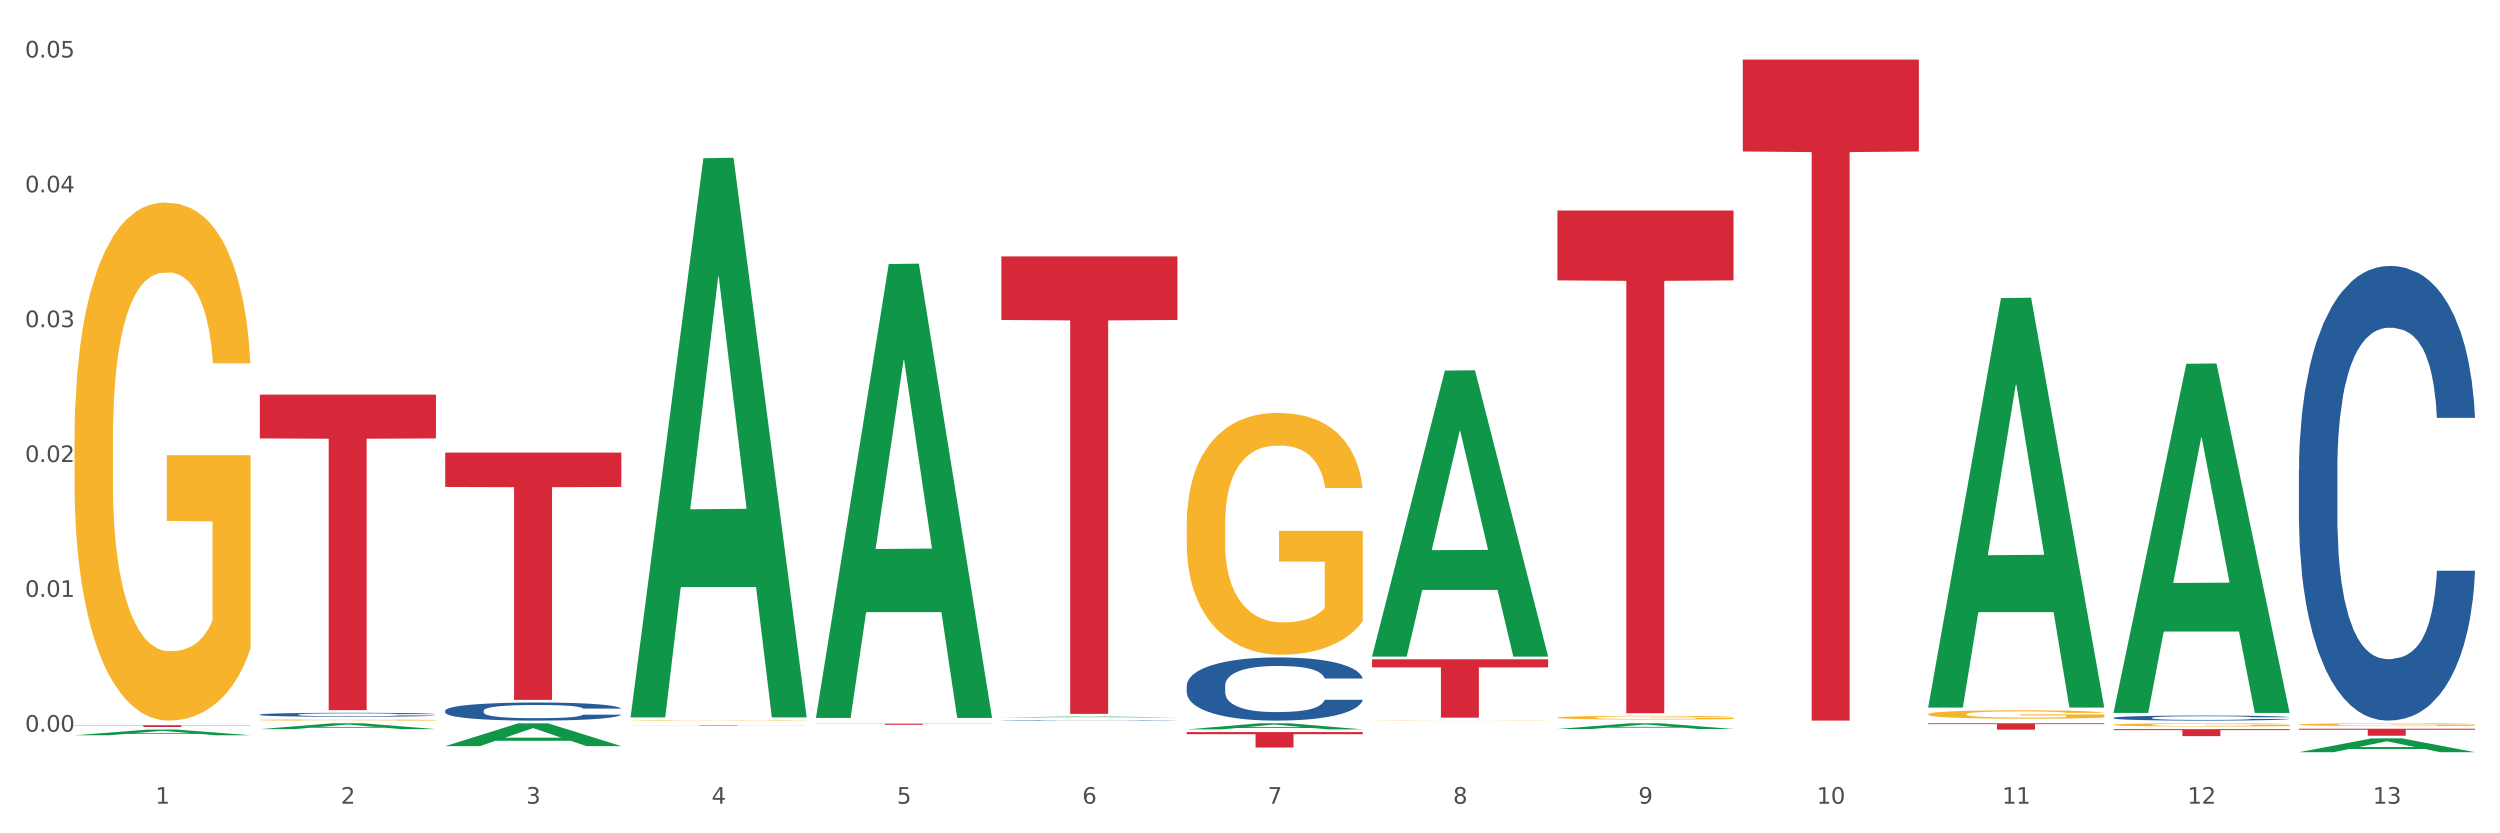 <?xml version="1.0" encoding="utf-8" standalone="no"?>
<!DOCTYPE svg PUBLIC "-//W3C//DTD SVG 1.1//EN"
  "http://www.w3.org/Graphics/SVG/1.1/DTD/svg11.dtd">
<svg xmlns:xlink="http://www.w3.org/1999/xlink" width="1080pt" height="360pt" viewBox="0 0 1080 360" xmlns="http://www.w3.org/2000/svg" version="1.1">
 <rect x="0" y="0" width="1080" height="360" fill="#333333" stroke="none"/>
 <defs>
  <style type="text/css">*{stroke-linejoin: round; stroke-linecap: butt}</style>
 </defs>
 <g id="figure_1">
  <g id="patch_1">
   <path d="M 0 360 
L 1080 360 
L 1080 0 
L 0 0 
z
" style="fill: #ffffff; stroke: #ffffff; stroke-linejoin: miter"/>
  </g>
  <g id="axes_1">
   <g id="matplotlib.axis_1">
    <g id="xtick_1">
     <g id="text_1">
      <!-- 1 -->
      <g style="fill: #4d4d4d" transform="translate(67.159 347.204) scale(0.096 -0.096)">
       <defs>
        <path id="DejaVuSans-31" d="M 794 531 
L 1825 531 
L 1825 4091 
L 703 3866 
L 703 4441 
L 1819 4666 
L 2450 4666 
L 2450 531 
L 3481 531 
L 3481 0 
L 794 0 
L 794 531 
z
" transform="scale(0.016)"/>
       </defs>
       <use xlink:href="#DejaVuSans-31"/>
      </g>
     </g>
    </g>
    <g id="xtick_2">
     <g id="text_2">
      <!-- 2 -->
      <g style="fill: #4d4d4d" transform="translate(147.238 347.204) scale(0.096 -0.096)">
       <defs>
        <path id="DejaVuSans-32" d="M 1228 531 
L 3431 531 
L 3431 0 
L 469 0 
L 469 531 
Q 828 903 1448 1529 
Q 2069 2156 2228 2338 
Q 2531 2678 2651 2914 
Q 2772 3150 2772 3378 
Q 2772 3750 2511 3984 
Q 2250 4219 1831 4219 
Q 1534 4219 1204 4116 
Q 875 4013 500 3803 
L 500 4441 
Q 881 4594 1212 4672 
Q 1544 4750 1819 4750 
Q 2544 4750 2975 4387 
Q 3406 4025 3406 3419 
Q 3406 3131 3298 2873 
Q 3191 2616 2906 2266 
Q 2828 2175 2409 1742 
Q 1991 1309 1228 531 
z
" transform="scale(0.016)"/>
       </defs>
       <use xlink:href="#DejaVuSans-32"/>
      </g>
     </g>
    </g>
    <g id="xtick_3">
     <g id="text_3">
      <!-- 3 -->
      <g style="fill: #4d4d4d" transform="translate(227.317 347.204) scale(0.096 -0.096)">
       <defs>
        <path id="DejaVuSans-33" d="M 2597 2516 
Q 3050 2419 3304 2112 
Q 3559 1806 3559 1356 
Q 3559 666 3084 287 
Q 2609 -91 1734 -91 
Q 1441 -91 1130 -33 
Q 819 25 488 141 
L 488 750 
Q 750 597 1062 519 
Q 1375 441 1716 441 
Q 2309 441 2620 675 
Q 2931 909 2931 1356 
Q 2931 1769 2642 2001 
Q 2353 2234 1838 2234 
L 1294 2234 
L 1294 2753 
L 1863 2753 
Q 2328 2753 2575 2939 
Q 2822 3125 2822 3475 
Q 2822 3834 2567 4026 
Q 2313 4219 1838 4219 
Q 1578 4219 1281 4162 
Q 984 4106 628 3988 
L 628 4550 
Q 988 4650 1302 4700 
Q 1616 4750 1894 4750 
Q 2613 4750 3031 4423 
Q 3450 4097 3450 3541 
Q 3450 3153 3228 2886 
Q 3006 2619 2597 2516 
z
" transform="scale(0.016)"/>
       </defs>
       <use xlink:href="#DejaVuSans-33"/>
      </g>
     </g>
    </g>
    <g id="xtick_4">
     <g id="text_4">
      <!-- 4 -->
      <g style="fill: #4d4d4d" transform="translate(307.396 347.204) scale(0.096 -0.096)">
       <defs>
        <path id="DejaVuSans-34" d="M 2419 4116 
L 825 1625 
L 2419 1625 
L 2419 4116 
z
M 2253 4666 
L 3047 4666 
L 3047 1625 
L 3713 1625 
L 3713 1100 
L 3047 1100 
L 3047 0 
L 2419 0 
L 2419 1100 
L 313 1100 
L 313 1709 
L 2253 4666 
z
" transform="scale(0.016)"/>
       </defs>
       <use xlink:href="#DejaVuSans-34"/>
      </g>
     </g>
    </g>
    <g id="xtick_5">
     <g id="text_5">
      <!-- 5 -->
      <g style="fill: #4d4d4d" transform="translate(387.475 347.204) scale(0.096 -0.096)">
       <defs>
        <path id="DejaVuSans-35" d="M 691 4666 
L 3169 4666 
L 3169 4134 
L 1269 4134 
L 1269 2991 
Q 1406 3038 1543 3061 
Q 1681 3084 1819 3084 
Q 2600 3084 3056 2656 
Q 3513 2228 3513 1497 
Q 3513 744 3044 326 
Q 2575 -91 1722 -91 
Q 1428 -91 1123 -41 
Q 819 9 494 109 
L 494 744 
Q 775 591 1075 516 
Q 1375 441 1709 441 
Q 2250 441 2565 725 
Q 2881 1009 2881 1497 
Q 2881 1984 2565 2268 
Q 2250 2553 1709 2553 
Q 1456 2553 1204 2497 
Q 953 2441 691 2322 
L 691 4666 
z
" transform="scale(0.016)"/>
       </defs>
       <use xlink:href="#DejaVuSans-35"/>
      </g>
     </g>
    </g>
    <g id="xtick_6">
     <g id="text_6">
      <!-- 6 -->
      <g style="fill: #4d4d4d" transform="translate(467.554 347.204) scale(0.096 -0.096)">
       <defs>
        <path id="DejaVuSans-36" d="M 2113 2584 
Q 1688 2584 1439 2293 
Q 1191 2003 1191 1497 
Q 1191 994 1439 701 
Q 1688 409 2113 409 
Q 2538 409 2786 701 
Q 3034 994 3034 1497 
Q 3034 2003 2786 2293 
Q 2538 2584 2113 2584 
z
M 3366 4563 
L 3366 3988 
Q 3128 4100 2886 4159 
Q 2644 4219 2406 4219 
Q 1781 4219 1451 3797 
Q 1122 3375 1075 2522 
Q 1259 2794 1537 2939 
Q 1816 3084 2150 3084 
Q 2853 3084 3261 2657 
Q 3669 2231 3669 1497 
Q 3669 778 3244 343 
Q 2819 -91 2113 -91 
Q 1303 -91 875 529 
Q 447 1150 447 2328 
Q 447 3434 972 4092 
Q 1497 4750 2381 4750 
Q 2619 4750 2861 4703 
Q 3103 4656 3366 4563 
z
" transform="scale(0.016)"/>
       </defs>
       <use xlink:href="#DejaVuSans-36"/>
      </g>
     </g>
    </g>
    <g id="xtick_7">
     <g id="text_7">
      <!-- 7 -->
      <g style="fill: #4d4d4d" transform="translate(547.634 347.204) scale(0.096 -0.096)">
       <defs>
        <path id="DejaVuSans-37" d="M 525 4666 
L 3525 4666 
L 3525 4397 
L 1831 0 
L 1172 0 
L 2766 4134 
L 525 4134 
L 525 4666 
z
" transform="scale(0.016)"/>
       </defs>
       <use xlink:href="#DejaVuSans-37"/>
      </g>
     </g>
    </g>
    <g id="xtick_8">
     <g id="text_8">
      <!-- 8 -->
      <g style="fill: #4d4d4d" transform="translate(627.713 347.204) scale(0.096 -0.096)">
       <defs>
        <path id="DejaVuSans-38" d="M 2034 2216 
Q 1584 2216 1326 1975 
Q 1069 1734 1069 1313 
Q 1069 891 1326 650 
Q 1584 409 2034 409 
Q 2484 409 2743 651 
Q 3003 894 3003 1313 
Q 3003 1734 2745 1975 
Q 2488 2216 2034 2216 
z
M 1403 2484 
Q 997 2584 770 2862 
Q 544 3141 544 3541 
Q 544 4100 942 4425 
Q 1341 4750 2034 4750 
Q 2731 4750 3128 4425 
Q 3525 4100 3525 3541 
Q 3525 3141 3298 2862 
Q 3072 2584 2669 2484 
Q 3125 2378 3379 2068 
Q 3634 1759 3634 1313 
Q 3634 634 3220 271 
Q 2806 -91 2034 -91 
Q 1263 -91 848 271 
Q 434 634 434 1313 
Q 434 1759 690 2068 
Q 947 2378 1403 2484 
z
M 1172 3481 
Q 1172 3119 1398 2916 
Q 1625 2713 2034 2713 
Q 2441 2713 2670 2916 
Q 2900 3119 2900 3481 
Q 2900 3844 2670 4047 
Q 2441 4250 2034 4250 
Q 1625 4250 1398 4047 
Q 1172 3844 1172 3481 
z
" transform="scale(0.016)"/>
       </defs>
       <use xlink:href="#DejaVuSans-38"/>
      </g>
     </g>
    </g>
    <g id="xtick_9">
     <g id="text_9">
      <!-- 9 -->
      <g style="fill: #4d4d4d" transform="translate(707.792 347.204) scale(0.096 -0.096)">
       <defs>
        <path id="DejaVuSans-39" d="M 703 97 
L 703 672 
Q 941 559 1184 500 
Q 1428 441 1663 441 
Q 2288 441 2617 861 
Q 2947 1281 2994 2138 
Q 2813 1869 2534 1725 
Q 2256 1581 1919 1581 
Q 1219 1581 811 2004 
Q 403 2428 403 3163 
Q 403 3881 828 4315 
Q 1253 4750 1959 4750 
Q 2769 4750 3195 4129 
Q 3622 3509 3622 2328 
Q 3622 1225 3098 567 
Q 2575 -91 1691 -91 
Q 1453 -91 1209 -44 
Q 966 3 703 97 
z
M 1959 2075 
Q 2384 2075 2632 2365 
Q 2881 2656 2881 3163 
Q 2881 3666 2632 3958 
Q 2384 4250 1959 4250 
Q 1534 4250 1286 3958 
Q 1038 3666 1038 3163 
Q 1038 2656 1286 2365 
Q 1534 2075 1959 2075 
z
" transform="scale(0.016)"/>
       </defs>
       <use xlink:href="#DejaVuSans-39"/>
      </g>
     </g>
    </g>
    <g id="xtick_10">
     <g id="text_10">
      <!-- 10 -->
      <g style="fill: #4d4d4d" transform="translate(784.817 347.204) scale(0.096 -0.096)">
       <defs>
        <path id="DejaVuSans-30" d="M 2034 4250 
Q 1547 4250 1301 3770 
Q 1056 3291 1056 2328 
Q 1056 1369 1301 889 
Q 1547 409 2034 409 
Q 2525 409 2770 889 
Q 3016 1369 3016 2328 
Q 3016 3291 2770 3770 
Q 2525 4250 2034 4250 
z
M 2034 4750 
Q 2819 4750 3233 4129 
Q 3647 3509 3647 2328 
Q 3647 1150 3233 529 
Q 2819 -91 2034 -91 
Q 1250 -91 836 529 
Q 422 1150 422 2328 
Q 422 3509 836 4129 
Q 1250 4750 2034 4750 
z
" transform="scale(0.016)"/>
       </defs>
       <use xlink:href="#DejaVuSans-31"/>
       <use xlink:href="#DejaVuSans-30" transform="translate(63.623 0)"/>
      </g>
     </g>
    </g>
    <g id="xtick_11">
     <g id="text_11">
      <!-- 11 -->
      <g style="fill: #4d4d4d" transform="translate(864.896 347.204) scale(0.096 -0.096)">
       <use xlink:href="#DejaVuSans-31"/>
       <use xlink:href="#DejaVuSans-31" transform="translate(63.623 0)"/>
      </g>
     </g>
    </g>
    <g id="xtick_12">
     <g id="text_12">
      <!-- 12 -->
      <g style="fill: #4d4d4d" transform="translate(944.975 347.204) scale(0.096 -0.096)">
       <use xlink:href="#DejaVuSans-31"/>
       <use xlink:href="#DejaVuSans-32" transform="translate(63.623 0)"/>
      </g>
     </g>
    </g>
    <g id="xtick_13">
     <g id="text_13">
      <!-- 13 -->
      <g style="fill: #4d4d4d" transform="translate(1025.054 347.204) scale(0.096 -0.096)">
       <use xlink:href="#DejaVuSans-31"/>
       <use xlink:href="#DejaVuSans-33" transform="translate(63.623 0)"/>
      </g>
     </g>
    </g>
    <g id="xtick_14"/>
    <g id="xtick_15"/>
    <g id="xtick_16"/>
    <g id="xtick_17"/>
    <g id="xtick_18"/>
    <g id="xtick_19"/>
    <g id="xtick_20"/>
    <g id="xtick_21"/>
    <g id="xtick_22"/>
    <g id="xtick_23"/>
    <g id="xtick_24"/>
    <g id="xtick_25"/>
   </g>
   <g id="matplotlib.axis_2">
    <g id="ytick_1">
     <g id="text_14">
      <!-- 0.00 -->
      <g style="fill: #4d4d4d" transform="translate(10.8 316.096) scale(0.096 -0.096)">
       <defs>
        <path id="DejaVuSans-2e" d="M 684 794 
L 1344 794 
L 1344 0 
L 684 0 
L 684 794 
z
" transform="scale(0.016)"/>
       </defs>
       <use xlink:href="#DejaVuSans-30"/>
       <use xlink:href="#DejaVuSans-2e" transform="translate(63.623 0)"/>
       <use xlink:href="#DejaVuSans-30" transform="translate(95.41 0)"/>
       <use xlink:href="#DejaVuSans-30" transform="translate(159.033 0)"/>
      </g>
     </g>
    </g>
    <g id="ytick_2">
     <g id="text_15">
      <!-- 0.01 -->
      <g style="fill: #4d4d4d" transform="translate(10.8 257.845) scale(0.096 -0.096)">
       <use xlink:href="#DejaVuSans-30"/>
       <use xlink:href="#DejaVuSans-2e" transform="translate(63.623 0)"/>
       <use xlink:href="#DejaVuSans-30" transform="translate(95.41 0)"/>
       <use xlink:href="#DejaVuSans-31" transform="translate(159.033 0)"/>
      </g>
     </g>
    </g>
    <g id="ytick_3">
     <g id="text_16">
      <!-- 0.02 -->
      <g style="fill: #4d4d4d" transform="translate(10.8 199.594) scale(0.096 -0.096)">
       <use xlink:href="#DejaVuSans-30"/>
       <use xlink:href="#DejaVuSans-2e" transform="translate(63.623 0)"/>
       <use xlink:href="#DejaVuSans-30" transform="translate(95.41 0)"/>
       <use xlink:href="#DejaVuSans-32" transform="translate(159.033 0)"/>
      </g>
     </g>
    </g>
    <g id="ytick_4">
     <g id="text_17">
      <!-- 0.03 -->
      <g style="fill: #4d4d4d" transform="translate(10.8 141.342) scale(0.096 -0.096)">
       <use xlink:href="#DejaVuSans-30"/>
       <use xlink:href="#DejaVuSans-2e" transform="translate(63.623 0)"/>
       <use xlink:href="#DejaVuSans-30" transform="translate(95.41 0)"/>
       <use xlink:href="#DejaVuSans-33" transform="translate(159.033 0)"/>
      </g>
     </g>
    </g>
    <g id="ytick_5">
     <g id="text_18">
      <!-- 0.04 -->
      <g style="fill: #4d4d4d" transform="translate(10.8 83.091) scale(0.096 -0.096)">
       <use xlink:href="#DejaVuSans-30"/>
       <use xlink:href="#DejaVuSans-2e" transform="translate(63.623 0)"/>
       <use xlink:href="#DejaVuSans-30" transform="translate(95.41 0)"/>
       <use xlink:href="#DejaVuSans-34" transform="translate(159.033 0)"/>
      </g>
     </g>
    </g>
    <g id="ytick_6">
     <g id="text_19">
      <!-- 0.05 -->
      <g style="fill: #4d4d4d" transform="translate(10.8 24.839) scale(0.096 -0.096)">
       <use xlink:href="#DejaVuSans-30"/>
       <use xlink:href="#DejaVuSans-2e" transform="translate(63.623 0)"/>
       <use xlink:href="#DejaVuSans-30" transform="translate(95.41 0)"/>
       <use xlink:href="#DejaVuSans-35" transform="translate(159.033 0)"/>
      </g>
     </g>
    </g>
    <g id="ytick_7"/>
    <g id="ytick_8"/>
    <g id="ytick_9"/>
    <g id="ytick_10"/>
    <g id="ytick_11"/>
   </g>
   <g id="PolyCollection_1">
    <path d="M 32.175 317.632 
L 32.253 317.629 
L 63.625 315.202 
L 76.644 315.2 
L 108.25 317.636 
L 93.192 317.636 
L 86.369 317.069 
L 53.978 317.069 
L 53.743 317.078 
L 47.155 317.636 
L 32.175 317.636 
L 32.175 317.632 
L 58.056 316.73 
L 82.291 316.728 
L 70.291 315.719 
L 70.134 315.714 
L 69.977 315.721 
L 57.978 316.728 
L 58.056 316.73 
L 32.175 317.632 
z
" clip-path="url(#ped14207fee)" style="fill: #109648"/>
    <path d="M 913.046 314.999 
L 989.121 314.999 
L 989.121 315.416 
L 959.196 315.418 
L 959.196 317.997 
L 942.791 317.997 
L 942.791 315.418 
L 913.046 315.416 
L 913.046 315.002 
L 913.046 314.999 
z
" clip-path="url(#ped14207fee)" style="fill: #d62839"/>
    <path d="M 832.967 312.449 
L 909.042 312.449 
L 909.042 312.832 
L 879.116 312.834 
L 879.116 315.204 
L 862.712 315.204 
L 862.712 312.834 
L 832.967 312.832 
L 832.967 312.452 
L 832.967 312.449 
z
" clip-path="url(#ped14207fee)" style="fill: #d62839"/>
    <path d="M 752.887 25.759 
L 828.963 25.759 
L 828.963 65.441 
L 799.037 65.709 
L 799.037 311.302 
L 782.632 311.302 
L 782.632 65.709 
L 752.887 65.441 
L 752.887 26.028 
L 752.887 25.759 
z
" clip-path="url(#ped14207fee)" style="fill: #d62839"/>
    <path d="M 672.808 90.947 
L 748.883 90.947 
L 748.883 121.124 
L 718.958 121.328 
L 718.958 308.1 
L 702.553 308.1 
L 702.553 121.328 
L 672.808 121.124 
L 672.808 91.151 
L 672.808 90.947 
z
" clip-path="url(#ped14207fee)" style="fill: #d62839"/>
    <path d="M 592.729 284.801 
L 668.804 284.801 
L 668.804 288.307 
L 638.879 288.33 
L 638.879 310.028 
L 622.474 310.028 
L 622.474 288.33 
L 592.729 288.307 
L 592.729 284.825 
L 592.729 284.801 
z
" clip-path="url(#ped14207fee)" style="fill: #d62839"/>
    <path d="M 512.65 316.253 
L 588.725 316.253 
L 588.725 317.18 
L 558.8 317.187 
L 558.8 322.928 
L 542.395 322.928 
L 542.395 317.187 
L 512.65 317.18 
L 512.65 316.259 
L 512.65 316.253 
z
" clip-path="url(#ped14207fee)" style="fill: #d62839"/>
    <path d="M 432.571 110.762 
L 508.646 110.762 
L 508.646 138.227 
L 478.721 138.413 
L 478.721 308.399 
L 462.316 308.399 
L 462.316 138.413 
L 432.571 138.227 
L 432.571 110.948 
L 432.571 110.762 
z
" clip-path="url(#ped14207fee)" style="fill: #d62839"/>
    <path d="M 352.492 312.617 
L 428.567 312.617 
L 428.567 312.685 
L 398.641 312.685 
L 398.641 313.104 
L 382.237 313.104 
L 382.237 312.685 
L 352.492 312.685 
L 352.492 312.618 
L 352.492 312.617 
z
" clip-path="url(#ped14207fee)" style="fill: #d62839"/>
    <path d="M 272.412 313.404 
L 348.488 313.404 
L 348.488 313.433 
L 318.562 313.433 
L 318.562 313.61 
L 302.157 313.61 
L 302.157 313.433 
L 272.412 313.433 
L 272.412 313.404 
L 272.412 313.404 
z
" clip-path="url(#ped14207fee)" style="fill: #d62839"/>
    <path d="M 192.333 195.52 
L 268.408 195.52 
L 268.408 210.366 
L 238.483 210.466 
L 238.483 302.346 
L 222.078 302.346 
L 222.078 210.466 
L 192.333 210.366 
L 192.333 195.621 
L 192.333 195.52 
z
" clip-path="url(#ped14207fee)" style="fill: #d62839"/>
    <path d="M 112.254 170.458 
L 188.329 170.458 
L 188.329 189.402 
L 158.404 189.53 
L 158.404 306.778 
L 141.999 306.778 
L 141.999 189.53 
L 112.254 189.402 
L 112.254 170.586 
L 112.254 170.458 
z
" clip-path="url(#ped14207fee)" style="fill: #d62839"/>
    <path d="M 32.175 313.295 
L 108.25 313.295 
L 108.25 313.401 
L 78.325 313.401 
L 78.325 314.053 
L 61.92 314.053 
L 61.92 313.401 
L 32.175 313.401 
L 32.175 313.296 
L 32.175 313.295 
z
" clip-path="url(#ped14207fee)" style="fill: #d62839"/>
    <path d="M 993.125 314.822 
L 1069.2 314.822 
L 1069.2 315.239 
L 1039.275 315.242 
L 1039.275 317.824 
L 1022.87 317.824 
L 1022.87 315.242 
L 993.125 315.239 
L 993.125 314.825 
L 993.125 314.822 
z
" clip-path="url(#ped14207fee)" style="fill: #d62839"/>
    <path d="M 993.125 313.015 
L 993.215 313.014 
L 993.215 312.974 
L 993.394 312.939 
L 994.292 312.855 
L 995.64 312.786 
L 996.628 312.749 
L 997.616 312.719 
L 998.783 312.689 
L 1000.22 312.657 
L 1002.825 312.611 
L 1004.442 312.588 
L 1006.418 312.563 
L 1010.01 312.527 
L 1012.615 312.507 
L 1015.31 312.49 
L 1019.711 312.47 
L 1022.585 312.461 
L 1025.639 312.455 
L 1029.321 312.45 
L 1032.105 312.449 
L 1038.213 312.452 
L 1043.422 312.462 
L 1045.937 312.47 
L 1049.171 312.484 
L 1050.877 312.493 
L 1053.662 312.511 
L 1056.536 312.534 
L 1058.512 312.554 
L 1061.476 312.592 
L 1063.721 312.63 
L 1065.787 312.677 
L 1066.865 312.71 
L 1067.673 312.74 
L 1068.392 312.775 
L 1069.11 312.83 
L 1052.943 312.83 
L 1052.314 312.79 
L 1051.326 312.753 
L 1049.889 312.718 
L 1048.632 312.695 
L 1046.476 312.667 
L 1044.5 312.649 
L 1042.434 312.636 
L 1039.92 312.625 
L 1037.944 312.619 
L 1035.159 312.615 
L 1029.68 312.616 
L 1025.998 312.625 
L 1023.483 312.636 
L 1021.866 312.646 
L 1020.429 312.657 
L 1018.813 312.673 
L 1016.926 312.696 
L 1015.579 312.718 
L 1014.232 312.745 
L 1013.154 312.771 
L 1012.166 312.803 
L 1011.358 312.836 
L 1010.729 312.871 
L 1010.19 312.914 
L 1009.741 312.984 
L 1009.741 313.138 
L 1009.921 313.172 
L 1010.37 313.218 
L 1010.909 313.253 
L 1011.807 313.294 
L 1012.615 313.322 
L 1014.142 313.363 
L 1015.849 313.396 
L 1017.196 313.417 
L 1018.543 313.435 
L 1020.878 313.46 
L 1023.483 313.48 
L 1025.728 313.492 
L 1028.782 313.504 
L 1030.848 313.508 
L 1032.644 313.51 
L 1037.045 313.51 
L 1040.189 313.507 
L 1043.692 313.499 
L 1046.386 313.489 
L 1048.632 313.477 
L 1051.147 313.457 
L 1052.763 313.438 
L 1052.763 313.204 
L 1033.004 313.202 
L 1033.004 313.047 
L 1069.2 313.047 
L 1069.2 313.504 
L 1067.673 313.527 
L 1065.967 313.548 
L 1064.17 313.568 
L 1061.476 313.591 
L 1058.242 313.613 
L 1055.368 313.629 
L 1052.314 313.643 
L 1048.722 313.655 
L 1044.051 313.666 
L 1041.177 313.671 
L 1037.584 313.674 
L 1033.363 313.675 
L 1029.68 313.673 
L 1026.088 313.667 
L 1022.315 313.657 
L 1018.633 313.643 
L 1015.849 313.628 
L 1013.064 313.61 
L 1010.1 313.587 
L 1007.765 313.564 
L 1005.969 313.544 
L 1003.993 313.518 
L 1001.837 313.485 
L 1000.22 313.454 
L 998.783 313.423 
L 997.256 313.383 
L 996.179 313.348 
L 995.101 313.304 
L 994.472 313.272 
L 993.754 313.222 
L 993.215 313.151 
L 993.125 313.015 
z
" clip-path="url(#ped14207fee)" style="fill: #f7b32b"/>
    <path d="M 832.967 308.521 
L 833.056 308.518 
L 833.056 308.398 
L 833.236 308.296 
L 834.134 308.047 
L 835.481 307.841 
L 836.469 307.731 
L 837.457 307.642 
L 838.625 307.552 
L 840.062 307.459 
L 842.667 307.323 
L 844.283 307.253 
L 846.259 307.18 
L 849.852 307.074 
L 852.457 307.014 
L 855.151 306.964 
L 859.552 306.905 
L 862.427 306.878 
L 865.48 306.858 
L 869.163 306.845 
L 871.947 306.841 
L 878.055 306.851 
L 883.264 306.881 
L 885.779 306.905 
L 889.012 306.944 
L 890.719 306.971 
L 893.503 307.024 
L 896.377 307.094 
L 898.353 307.154 
L 901.317 307.266 
L 903.563 307.379 
L 905.629 307.519 
L 906.706 307.615 
L 907.515 307.705 
L 908.233 307.808 
L 908.952 307.97 
L 892.785 307.97 
L 892.156 307.854 
L 891.168 307.744 
L 889.731 307.638 
L 888.474 307.572 
L 886.318 307.489 
L 884.342 307.436 
L 882.276 307.396 
L 879.761 307.363 
L 877.785 307.346 
L 875.001 307.333 
L 869.522 307.336 
L 865.84 307.363 
L 863.325 307.396 
L 861.708 307.426 
L 860.271 307.459 
L 858.654 307.505 
L 856.768 307.575 
L 855.421 307.638 
L 854.074 307.718 
L 852.996 307.798 
L 852.008 307.891 
L 851.199 307.99 
L 850.571 308.093 
L 850.032 308.219 
L 849.583 308.428 
L 849.583 308.883 
L 849.762 308.986 
L 850.211 309.122 
L 850.75 309.225 
L 851.648 309.348 
L 852.457 309.431 
L 853.984 309.55 
L 855.69 309.65 
L 857.038 309.713 
L 858.385 309.766 
L 860.72 309.839 
L 863.325 309.899 
L 865.57 309.936 
L 868.624 309.969 
L 870.69 309.982 
L 872.486 309.989 
L 876.887 309.989 
L 880.031 309.979 
L 883.534 309.955 
L 886.228 309.926 
L 888.474 309.889 
L 890.988 309.829 
L 892.605 309.773 
L 892.605 309.079 
L 872.845 309.076 
L 872.845 308.614 
L 909.042 308.614 
L 909.042 309.969 
L 907.515 310.038 
L 905.808 310.102 
L 904.012 310.158 
L 901.317 310.228 
L 898.084 310.294 
L 895.21 310.341 
L 892.156 310.38 
L 888.563 310.417 
L 883.893 310.45 
L 881.019 310.463 
L 877.426 310.473 
L 873.205 310.477 
L 869.522 310.47 
L 865.929 310.453 
L 862.157 310.424 
L 858.475 310.38 
L 855.69 310.337 
L 852.906 310.284 
L 849.942 310.214 
L 847.607 310.148 
L 845.81 310.088 
L 843.834 310.012 
L 841.679 309.912 
L 840.062 309.823 
L 838.625 309.73 
L 837.098 309.61 
L 836.02 309.507 
L 834.942 309.378 
L 834.314 309.282 
L 833.595 309.132 
L 833.056 308.923 
L 832.967 308.521 
z
" clip-path="url(#ped14207fee)" style="fill: #f7b32b"/>
    <path d="M 672.808 309.982 
L 672.898 309.981 
L 672.898 309.929 
L 673.078 309.883 
L 673.976 309.775 
L 675.323 309.684 
L 676.311 309.636 
L 677.299 309.597 
L 678.467 309.558 
L 679.904 309.517 
L 682.508 309.458 
L 684.125 309.427 
L 686.101 309.395 
L 689.694 309.349 
L 692.299 309.323 
L 694.993 309.301 
L 699.394 309.275 
L 702.268 309.263 
L 705.322 309.254 
L 709.005 309.248 
L 711.789 309.247 
L 717.896 309.251 
L 723.106 309.264 
L 725.621 309.275 
L 728.854 309.292 
L 730.561 309.304 
L 733.345 309.327 
L 736.219 309.357 
L 738.195 309.384 
L 741.159 309.433 
L 743.405 309.482 
L 745.47 309.543 
L 746.548 309.586 
L 747.357 309.625 
L 748.075 309.67 
L 748.794 309.741 
L 732.626 309.741 
L 731.998 309.69 
L 731.01 309.642 
L 729.573 309.596 
L 728.315 309.567 
L 726.16 309.53 
L 724.184 309.507 
L 722.118 309.49 
L 719.603 309.475 
L 717.627 309.468 
L 714.843 309.462 
L 709.364 309.464 
L 705.681 309.475 
L 703.166 309.49 
L 701.55 309.503 
L 700.113 309.517 
L 698.496 309.538 
L 696.61 309.568 
L 695.263 309.596 
L 693.915 309.631 
L 692.837 309.666 
L 691.849 309.706 
L 691.041 309.75 
L 690.412 309.795 
L 689.873 309.85 
L 689.424 309.942 
L 689.424 310.141 
L 689.604 310.186 
L 690.053 310.245 
L 690.592 310.29 
L 691.49 310.344 
L 692.299 310.38 
L 693.825 310.433 
L 695.532 310.476 
L 696.879 310.504 
L 698.226 310.527 
L 700.562 310.559 
L 703.166 310.585 
L 705.412 310.601 
L 708.466 310.616 
L 710.531 310.622 
L 712.328 310.625 
L 716.729 310.625 
L 719.872 310.62 
L 723.375 310.61 
L 726.07 310.597 
L 728.315 310.581 
L 730.83 310.555 
L 732.447 310.53 
L 732.447 310.226 
L 712.687 310.225 
L 712.687 310.023 
L 748.883 310.023 
L 748.883 310.616 
L 747.357 310.646 
L 745.65 310.674 
L 743.854 310.699 
L 741.159 310.729 
L 737.926 310.758 
L 735.052 310.779 
L 731.998 310.796 
L 728.405 310.812 
L 723.735 310.827 
L 720.86 310.832 
L 717.268 310.837 
L 713.046 310.838 
L 709.364 310.835 
L 705.771 310.828 
L 701.999 310.815 
L 698.316 310.796 
L 695.532 310.777 
L 692.748 310.754 
L 689.784 310.723 
L 687.448 310.694 
L 685.652 310.668 
L 683.676 310.635 
L 681.52 310.591 
L 679.904 310.552 
L 678.467 310.511 
L 676.94 310.459 
L 675.862 310.414 
L 674.784 310.357 
L 674.155 310.315 
L 673.437 310.25 
L 672.898 310.158 
L 672.808 309.982 
z
" clip-path="url(#ped14207fee)" style="fill: #f7b32b"/>
    <path d="M 592.729 311.234 
L 592.819 311.234 
L 592.819 311.23 
L 592.999 311.226 
L 593.897 311.217 
L 595.244 311.21 
L 596.232 311.206 
L 597.22 311.203 
L 598.388 311.2 
L 599.825 311.197 
L 602.429 311.192 
L 604.046 311.19 
L 606.022 311.187 
L 609.615 311.183 
L 612.219 311.181 
L 614.914 311.179 
L 619.315 311.177 
L 622.189 311.176 
L 625.243 311.176 
L 628.925 311.175 
L 631.71 311.175 
L 637.817 311.176 
L 643.027 311.177 
L 645.542 311.177 
L 648.775 311.179 
L 650.482 311.18 
L 653.266 311.182 
L 656.14 311.184 
L 658.116 311.186 
L 661.08 311.19 
L 663.325 311.194 
L 665.391 311.199 
L 666.469 311.202 
L 667.277 311.205 
L 667.996 311.209 
L 668.714 311.215 
L 652.547 311.215 
L 651.919 311.211 
L 650.931 311.207 
L 649.494 311.203 
L 648.236 311.201 
L 646.08 311.198 
L 644.105 311.196 
L 642.039 311.195 
L 639.524 311.193 
L 637.548 311.193 
L 634.764 311.192 
L 629.285 311.192 
L 625.602 311.193 
L 623.087 311.195 
L 621.471 311.196 
L 620.033 311.197 
L 618.417 311.198 
L 616.531 311.201 
L 615.183 311.203 
L 613.836 311.206 
L 612.758 311.209 
L 611.77 311.212 
L 610.962 311.215 
L 610.333 311.219 
L 609.794 311.223 
L 609.345 311.231 
L 609.345 311.247 
L 609.525 311.25 
L 609.974 311.255 
L 610.513 311.258 
L 611.411 311.263 
L 612.219 311.266 
L 613.746 311.27 
L 615.453 311.273 
L 616.8 311.276 
L 618.147 311.277 
L 620.483 311.28 
L 623.087 311.282 
L 625.333 311.283 
L 628.386 311.284 
L 630.452 311.285 
L 632.249 311.285 
L 636.65 311.285 
L 639.793 311.285 
L 643.296 311.284 
L 645.991 311.283 
L 648.236 311.282 
L 650.751 311.28 
L 652.368 311.278 
L 652.368 311.253 
L 632.608 311.253 
L 632.608 311.237 
L 668.804 311.237 
L 668.804 311.284 
L 667.277 311.287 
L 665.571 311.289 
L 663.774 311.291 
L 661.08 311.293 
L 657.847 311.296 
L 654.972 311.297 
L 651.919 311.299 
L 648.326 311.3 
L 643.655 311.301 
L 640.781 311.302 
L 637.189 311.302 
L 632.967 311.302 
L 629.285 311.302 
L 625.692 311.301 
L 621.92 311.3 
L 618.237 311.299 
L 615.453 311.297 
L 612.668 311.295 
L 609.705 311.293 
L 607.369 311.291 
L 605.573 311.289 
L 603.597 311.286 
L 601.441 311.282 
L 599.825 311.279 
L 598.388 311.276 
L 596.861 311.272 
L 595.783 311.268 
L 594.705 311.264 
L 594.076 311.26 
L 593.358 311.255 
L 592.819 311.248 
L 592.729 311.234 
z
" clip-path="url(#ped14207fee)" style="fill: #f7b32b"/>
    <path d="M 512.65 226.655 
L 512.74 226.559 
L 512.74 223.125 
L 512.919 220.167 
L 513.818 213.011 
L 515.165 207.096 
L 516.153 203.948 
L 517.141 201.372 
L 518.308 198.796 
L 519.745 196.124 
L 522.35 192.213 
L 523.967 190.209 
L 525.943 188.11 
L 529.536 185.057 
L 532.14 183.34 
L 534.835 181.909 
L 539.236 180.191 
L 542.11 179.428 
L 545.164 178.856 
L 548.846 178.474 
L 551.631 178.379 
L 557.738 178.665 
L 562.948 179.523 
L 565.462 180.191 
L 568.696 181.336 
L 570.402 182.099 
L 573.187 183.626 
L 576.061 185.63 
L 578.037 187.347 
L 581.001 190.591 
L 583.246 193.835 
L 585.312 197.842 
L 586.39 200.608 
L 587.198 203.184 
L 587.917 206.142 
L 588.635 210.817 
L 572.468 210.817 
L 571.839 207.478 
L 570.851 204.329 
L 569.414 201.276 
L 568.157 199.368 
L 566.001 196.983 
L 564.025 195.456 
L 561.96 194.312 
L 559.445 193.358 
L 557.469 192.88 
L 554.684 192.499 
L 549.206 192.594 
L 545.523 193.358 
L 543.008 194.312 
L 541.391 195.17 
L 539.954 196.124 
L 538.338 197.46 
L 536.451 199.464 
L 535.104 201.276 
L 533.757 203.566 
L 532.679 205.856 
L 531.691 208.527 
L 530.883 211.389 
L 530.254 214.347 
L 529.715 217.973 
L 529.266 223.983 
L 529.266 237.054 
L 529.446 240.012 
L 529.895 243.923 
L 530.434 246.881 
L 531.332 250.411 
L 532.14 252.796 
L 533.667 256.231 
L 535.374 259.093 
L 536.721 260.906 
L 538.068 262.432 
L 540.403 264.531 
L 543.008 266.249 
L 545.254 267.298 
L 548.307 268.252 
L 550.373 268.634 
L 552.169 268.825 
L 556.571 268.825 
L 559.714 268.538 
L 563.217 267.871 
L 565.912 267.012 
L 568.157 265.962 
L 570.672 264.245 
L 572.289 262.623 
L 572.289 242.683 
L 552.529 242.588 
L 552.529 229.326 
L 588.725 229.326 
L 588.725 268.252 
L 587.198 270.256 
L 585.492 272.068 
L 583.695 273.69 
L 581.001 275.694 
L 577.767 277.602 
L 574.893 278.938 
L 571.839 280.083 
L 568.247 281.132 
L 563.576 282.086 
L 560.702 282.468 
L 557.109 282.754 
L 552.888 282.849 
L 549.206 282.659 
L 545.613 282.182 
L 541.841 281.323 
L 538.158 280.083 
L 535.374 278.842 
L 532.589 277.316 
L 529.625 275.312 
L 527.29 273.404 
L 525.494 271.687 
L 523.518 269.492 
L 521.362 266.63 
L 519.745 264.054 
L 518.308 261.383 
L 516.781 257.948 
L 515.704 254.991 
L 514.626 251.27 
L 513.997 248.503 
L 513.279 244.21 
L 512.74 238.199 
L 512.65 226.655 
z
" clip-path="url(#ped14207fee)" style="fill: #f7b32b"/>
    <path d="M 272.412 311.166 
L 272.502 311.165 
L 272.502 311.157 
L 272.682 311.15 
L 273.58 311.133 
L 274.927 311.118 
L 275.915 311.111 
L 276.903 311.104 
L 278.071 311.098 
L 279.508 311.092 
L 282.113 311.082 
L 283.729 311.077 
L 285.705 311.072 
L 289.298 311.065 
L 291.903 311.06 
L 294.597 311.057 
L 298.998 311.053 
L 301.873 311.051 
L 304.926 311.05 
L 308.609 311.049 
L 311.393 311.048 
L 317.501 311.049 
L 322.71 311.051 
L 325.225 311.053 
L 328.458 311.056 
L 330.165 311.057 
L 332.949 311.061 
L 335.823 311.066 
L 337.799 311.07 
L 340.763 311.078 
L 343.009 311.086 
L 345.075 311.096 
L 346.152 311.102 
L 346.961 311.109 
L 347.679 311.116 
L 348.398 311.127 
L 332.231 311.127 
L 331.602 311.119 
L 330.614 311.111 
L 329.177 311.104 
L 327.919 311.099 
L 325.764 311.094 
L 323.788 311.09 
L 321.722 311.087 
L 319.207 311.085 
L 317.231 311.084 
L 314.447 311.083 
L 308.968 311.083 
L 305.286 311.085 
L 302.771 311.087 
L 301.154 311.089 
L 299.717 311.092 
L 298.1 311.095 
L 296.214 311.1 
L 294.867 311.104 
L 293.52 311.11 
L 292.442 311.115 
L 291.454 311.122 
L 290.645 311.129 
L 290.017 311.136 
L 289.478 311.145 
L 289.029 311.159 
L 289.029 311.191 
L 289.208 311.198 
L 289.657 311.208 
L 290.196 311.215 
L 291.094 311.223 
L 291.903 311.229 
L 293.43 311.238 
L 295.136 311.244 
L 296.483 311.249 
L 297.831 311.253 
L 300.166 311.258 
L 302.771 311.262 
L 305.016 311.264 
L 308.07 311.267 
L 310.136 311.268 
L 311.932 311.268 
L 316.333 311.268 
L 319.477 311.267 
L 322.98 311.266 
L 325.674 311.264 
L 327.919 311.261 
L 330.434 311.257 
L 332.051 311.253 
L 332.051 311.205 
L 312.291 311.204 
L 312.291 311.172 
L 348.488 311.172 
L 348.488 311.267 
L 346.961 311.272 
L 345.254 311.276 
L 343.458 311.28 
L 340.763 311.285 
L 337.53 311.289 
L 334.656 311.293 
L 331.602 311.295 
L 328.009 311.298 
L 323.339 311.3 
L 320.465 311.301 
L 316.872 311.302 
L 312.651 311.302 
L 308.968 311.302 
L 305.375 311.301 
L 301.603 311.298 
L 297.921 311.295 
L 295.136 311.292 
L 292.352 311.289 
L 289.388 311.284 
L 287.053 311.279 
L 285.256 311.275 
L 283.28 311.27 
L 281.125 311.263 
L 279.508 311.257 
L 278.071 311.25 
L 276.544 311.242 
L 275.466 311.235 
L 274.388 311.225 
L 273.76 311.219 
L 273.041 311.208 
L 272.502 311.194 
L 272.412 311.166 
z
" clip-path="url(#ped14207fee)" style="fill: #f7b32b"/>
    <path d="M 112.254 311.027 
L 112.344 311.027 
L 112.344 311.01 
L 112.524 310.995 
L 113.422 310.96 
L 114.769 310.931 
L 115.757 310.916 
L 116.745 310.903 
L 117.913 310.891 
L 119.35 310.878 
L 121.954 310.858 
L 123.571 310.849 
L 125.547 310.838 
L 129.14 310.823 
L 131.744 310.815 
L 134.439 310.808 
L 138.84 310.8 
L 141.714 310.796 
L 144.768 310.793 
L 148.45 310.791 
L 151.235 310.791 
L 157.342 310.792 
L 162.552 310.796 
L 165.067 310.8 
L 168.3 310.805 
L 170.007 310.809 
L 172.791 310.816 
L 175.665 310.826 
L 177.641 310.835 
L 180.605 310.851 
L 182.85 310.866 
L 184.916 310.886 
L 185.994 310.9 
L 186.802 310.912 
L 187.521 310.927 
L 188.24 310.95 
L 172.072 310.95 
L 171.444 310.933 
L 170.456 310.918 
L 169.019 310.903 
L 167.761 310.894 
L 165.606 310.882 
L 163.63 310.874 
L 161.564 310.869 
L 159.049 310.864 
L 157.073 310.862 
L 154.289 310.86 
L 148.81 310.86 
L 145.127 310.864 
L 142.612 310.869 
L 140.996 310.873 
L 139.559 310.878 
L 137.942 310.884 
L 136.056 310.894 
L 134.708 310.903 
L 133.361 310.914 
L 132.283 310.925 
L 131.295 310.938 
L 130.487 310.952 
L 129.858 310.967 
L 129.319 310.985 
L 128.87 311.014 
L 128.87 311.078 
L 129.05 311.092 
L 129.499 311.112 
L 130.038 311.126 
L 130.936 311.143 
L 131.744 311.155 
L 133.271 311.172 
L 134.978 311.186 
L 136.325 311.195 
L 137.672 311.202 
L 140.008 311.213 
L 142.612 311.221 
L 144.858 311.226 
L 147.912 311.231 
L 149.977 311.233 
L 151.774 311.234 
L 156.175 311.234 
L 159.318 311.232 
L 162.821 311.229 
L 165.516 311.225 
L 167.761 311.22 
L 170.276 311.211 
L 171.893 311.203 
L 171.893 311.106 
L 152.133 311.105 
L 152.133 311.04 
L 188.329 311.04 
L 188.329 311.231 
L 186.802 311.241 
L 185.096 311.249 
L 183.3 311.257 
L 180.605 311.267 
L 177.372 311.276 
L 174.497 311.283 
L 171.444 311.289 
L 167.851 311.294 
L 163.181 311.298 
L 160.306 311.3 
L 156.714 311.302 
L 152.492 311.302 
L 148.81 311.301 
L 145.217 311.299 
L 141.445 311.295 
L 137.762 311.289 
L 134.978 311.283 
L 132.194 311.275 
L 129.23 311.265 
L 126.894 311.256 
L 125.098 311.248 
L 123.122 311.237 
L 120.966 311.223 
L 119.35 311.21 
L 117.913 311.197 
L 116.386 311.18 
L 115.308 311.166 
L 114.23 311.148 
L 113.601 311.134 
L 112.883 311.113 
L 112.344 311.084 
L 112.254 311.027 
z
" clip-path="url(#ped14207fee)" style="fill: #f7b32b"/>
    <path d="M 32.175 190.91 
L 32.265 190.706 
L 32.265 183.347 
L 32.444 177.011 
L 33.343 161.681 
L 34.69 149.008 
L 35.678 142.263 
L 36.666 136.744 
L 37.833 131.225 
L 39.271 125.502 
L 41.875 117.122 
L 43.492 112.829 
L 45.468 108.332 
L 49.061 101.792 
L 51.665 98.112 
L 54.36 95.046 
L 58.761 91.367 
L 61.635 89.732 
L 64.689 88.505 
L 68.371 87.688 
L 71.156 87.483 
L 77.263 88.097 
L 82.473 89.936 
L 84.988 91.367 
L 88.221 93.82 
L 89.927 95.455 
L 92.712 98.726 
L 95.586 103.018 
L 97.562 106.697 
L 100.526 113.647 
L 102.771 120.596 
L 104.837 129.181 
L 105.915 135.109 
L 106.723 140.628 
L 107.442 146.964 
L 108.16 156.98 
L 91.993 156.98 
L 91.365 149.826 
L 90.377 143.08 
L 88.939 136.54 
L 87.682 132.452 
L 85.526 127.342 
L 83.55 124.071 
L 81.485 121.618 
L 78.97 119.574 
L 76.994 118.552 
L 74.209 117.735 
L 68.731 117.939 
L 65.048 119.574 
L 62.533 121.618 
L 60.917 123.458 
L 59.479 125.502 
L 57.863 128.364 
L 55.977 132.656 
L 54.629 136.54 
L 53.282 141.445 
L 52.204 146.351 
L 51.216 152.074 
L 50.408 158.206 
L 49.779 164.543 
L 49.24 172.31 
L 48.791 185.187 
L 48.791 213.19 
L 48.971 219.526 
L 49.42 227.907 
L 49.959 234.243 
L 50.857 241.806 
L 51.665 246.916 
L 53.192 254.274 
L 54.899 260.406 
L 56.246 264.29 
L 57.593 267.56 
L 59.929 272.057 
L 62.533 275.736 
L 64.779 277.985 
L 67.832 280.029 
L 69.898 280.846 
L 71.695 281.255 
L 76.096 281.255 
L 79.239 280.642 
L 82.742 279.211 
L 85.437 277.372 
L 87.682 275.123 
L 90.197 271.444 
L 91.814 267.969 
L 91.814 225.25 
L 72.054 225.045 
L 72.054 196.633 
L 108.25 196.633 
L 108.25 280.029 
L 106.723 284.321 
L 105.017 288.205 
L 103.22 291.68 
L 100.526 295.972 
L 97.292 300.06 
L 94.418 302.922 
L 91.365 305.375 
L 87.772 307.623 
L 83.101 309.667 
L 80.227 310.485 
L 76.635 311.098 
L 72.413 311.302 
L 68.731 310.893 
L 65.138 309.871 
L 61.366 308.032 
L 57.683 305.375 
L 54.899 302.717 
L 52.114 299.447 
L 49.15 295.155 
L 46.815 291.067 
L 45.019 287.387 
L 43.043 282.686 
L 40.887 276.554 
L 39.271 271.035 
L 37.833 265.312 
L 36.307 257.954 
L 35.229 251.617 
L 34.151 243.646 
L 33.522 237.718 
L 32.804 228.52 
L 32.265 215.643 
L 32.175 190.91 
z
" clip-path="url(#ped14207fee)" style="fill: #f7b32b"/>
    <path d="M 993.125 203.134 
L 993.215 202.955 
L 993.215 197.932 
L 993.485 191.115 
L 994.474 178.558 
L 995.733 169.051 
L 997.891 157.929 
L 999.06 153.265 
L 1000.588 148.063 
L 1003.736 139.632 
L 1007.333 132.457 
L 1009.851 128.51 
L 1011.739 125.999 
L 1015.965 121.514 
L 1018.393 119.541 
L 1020.911 117.927 
L 1023.069 116.85 
L 1026.666 115.595 
L 1029.544 115.057 
L 1032.871 114.877 
L 1035.659 115.057 
L 1039.345 115.774 
L 1044.741 117.927 
L 1046.809 119.182 
L 1049.597 121.335 
L 1052.474 124.205 
L 1054.812 127.075 
L 1057.51 131.201 
L 1060.298 136.583 
L 1062.995 143.399 
L 1064.884 149.678 
L 1066.412 156.315 
L 1067.761 164.387 
L 1068.75 173.177 
L 1069.2 180.532 
L 1052.744 180.532 
L 1052.294 173.894 
L 1051.395 166.719 
L 1050.496 161.876 
L 1049.507 157.929 
L 1047.978 153.445 
L 1046.629 150.575 
L 1044.381 147.166 
L 1042.313 145.014 
L 1040.604 143.758 
L 1038.536 142.682 
L 1034.13 141.605 
L 1030.983 141.605 
L 1029.004 141.964 
L 1026.576 142.861 
L 1024.508 144.117 
L 1022.08 146.269 
L 1020.192 148.601 
L 1018.303 151.651 
L 1017.224 153.803 
L 1015.606 157.75 
L 1014.527 160.979 
L 1013.088 166.54 
L 1012.278 170.486 
L 1010.84 180.711 
L 1010.21 188.245 
L 1009.94 193.447 
L 1009.761 199.187 
L 1009.761 227.171 
L 1010.3 239.728 
L 1010.75 245.11 
L 1011.469 251.209 
L 1012.818 259.102 
L 1014.796 266.815 
L 1016.865 272.376 
L 1018.573 275.784 
L 1020.192 278.296 
L 1021.81 280.269 
L 1023.789 282.063 
L 1025.407 283.139 
L 1027.835 284.215 
L 1030.713 284.753 
L 1032.961 284.753 
L 1037.547 283.857 
L 1039.615 282.96 
L 1041.594 281.704 
L 1043.752 279.731 
L 1045.46 277.578 
L 1046.449 275.964 
L 1048.068 272.555 
L 1049.327 268.968 
L 1050.406 264.842 
L 1051.125 261.254 
L 1051.935 255.873 
L 1052.564 249.774 
L 1052.744 246.545 
L 1069.2 246.545 
L 1068.84 253.003 
L 1068.211 259.281 
L 1066.952 267.712 
L 1065.963 272.555 
L 1064.434 278.475 
L 1062.815 283.498 
L 1060.567 289.059 
L 1058.499 293.184 
L 1056.341 296.772 
L 1054.003 300.001 
L 1049.777 304.486 
L 1048.248 305.741 
L 1045.011 307.894 
L 1042.493 309.15 
L 1038.806 310.405 
L 1035.029 311.123 
L 1031.072 311.302 
L 1027.565 310.943 
L 1023.699 309.867 
L 1021.271 308.791 
L 1018.573 307.176 
L 1015.426 304.665 
L 1012.458 301.615 
L 1009.671 298.028 
L 1007.063 293.902 
L 1004.635 289.238 
L 1001.488 281.525 
L 999.15 273.99 
L 997.441 266.994 
L 996.272 261.075 
L 995.103 253.541 
L 994.474 248.339 
L 993.485 235.782 
L 993.125 224.122 
L 993.125 203.134 
z
" clip-path="url(#ped14207fee)" style="fill: #255c99"/>
    <path d="M 913.046 310.103 
L 913.136 310.101 
L 913.136 310.045 
L 913.405 309.97 
L 914.395 309.83 
L 915.653 309.725 
L 917.812 309.602 
L 918.981 309.55 
L 920.509 309.492 
L 923.657 309.399 
L 927.254 309.319 
L 929.771 309.276 
L 931.66 309.248 
L 935.886 309.198 
L 938.314 309.176 
L 940.832 309.158 
L 942.99 309.146 
L 946.587 309.132 
L 949.465 309.126 
L 952.792 309.124 
L 955.579 309.126 
L 959.266 309.134 
L 964.662 309.158 
L 966.73 309.172 
L 969.518 309.196 
L 972.395 309.228 
L 974.733 309.26 
L 977.431 309.305 
L 980.218 309.365 
L 982.916 309.441 
L 984.805 309.51 
L 986.333 309.584 
L 987.682 309.673 
L 988.671 309.771 
L 989.121 309.852 
L 972.665 309.852 
L 972.215 309.779 
L 971.316 309.699 
L 970.417 309.645 
L 969.428 309.602 
L 967.899 309.552 
L 966.55 309.52 
L 964.302 309.482 
L 962.234 309.459 
L 960.525 309.445 
L 958.457 309.433 
L 954.051 309.421 
L 950.903 309.421 
L 948.925 309.425 
L 946.497 309.435 
L 944.429 309.449 
L 942.001 309.472 
L 940.113 309.498 
L 938.224 309.532 
L 937.145 309.556 
L 935.527 309.6 
L 934.447 309.636 
L 933.009 309.697 
L 932.199 309.741 
L 930.761 309.854 
L 930.131 309.938 
L 929.861 309.996 
L 929.681 310.059 
L 929.681 310.369 
L 930.221 310.509 
L 930.671 310.568 
L 931.39 310.636 
L 932.739 310.723 
L 934.717 310.809 
L 936.785 310.871 
L 938.494 310.908 
L 940.113 310.936 
L 941.731 310.958 
L 943.71 310.978 
L 945.328 310.99 
L 947.756 311.002 
L 950.634 311.008 
L 952.882 311.008 
L 957.468 310.998 
L 959.536 310.988 
L 961.514 310.974 
L 963.673 310.952 
L 965.381 310.928 
L 966.37 310.91 
L 967.989 310.873 
L 969.248 310.833 
L 970.327 310.787 
L 971.046 310.747 
L 971.856 310.688 
L 972.485 310.62 
L 972.665 310.584 
L 989.121 310.584 
L 988.761 310.656 
L 988.132 310.725 
L 986.873 310.819 
L 985.884 310.873 
L 984.355 310.938 
L 982.736 310.994 
L 980.488 311.056 
L 978.42 311.101 
L 976.262 311.141 
L 973.924 311.177 
L 969.697 311.227 
L 968.169 311.241 
L 964.931 311.264 
L 962.414 311.278 
L 958.727 311.292 
L 954.95 311.3 
L 950.993 311.302 
L 947.486 311.298 
L 943.62 311.286 
L 941.192 311.274 
L 938.494 311.256 
L 935.347 311.229 
L 932.379 311.195 
L 929.592 311.155 
L 926.984 311.109 
L 924.556 311.058 
L 921.409 310.972 
L 919.071 310.889 
L 917.362 310.811 
L 916.193 310.745 
L 915.024 310.662 
L 914.395 310.604 
L 913.405 310.465 
L 913.046 310.336 
L 913.046 310.103 
z
" clip-path="url(#ped14207fee)" style="fill: #255c99"/>
    <path d="M 512.65 296.265 
L 512.74 296.24 
L 512.74 295.542 
L 513.01 294.594 
L 513.999 292.849 
L 515.258 291.527 
L 517.416 289.981 
L 518.585 289.333 
L 520.114 288.61 
L 523.261 287.438 
L 526.858 286.44 
L 529.376 285.891 
L 531.264 285.542 
L 535.49 284.919 
L 537.918 284.645 
L 540.436 284.42 
L 542.594 284.271 
L 546.191 284.096 
L 549.069 284.021 
L 552.396 283.996 
L 555.184 284.021 
L 558.871 284.121 
L 564.266 284.42 
L 566.334 284.595 
L 569.122 284.894 
L 571.999 285.293 
L 574.337 285.692 
L 577.035 286.265 
L 579.823 287.014 
L 582.52 287.961 
L 584.409 288.834 
L 585.937 289.757 
L 587.286 290.879 
L 588.275 292.101 
L 588.725 293.123 
L 572.269 293.123 
L 571.819 292.2 
L 570.92 291.203 
L 570.021 290.53 
L 569.032 289.981 
L 567.503 289.358 
L 566.154 288.959 
L 563.906 288.485 
L 561.838 288.186 
L 560.129 288.011 
L 558.061 287.861 
L 553.655 287.712 
L 550.508 287.712 
L 548.529 287.762 
L 546.101 287.886 
L 544.033 288.061 
L 541.605 288.36 
L 539.717 288.684 
L 537.828 289.108 
L 536.749 289.408 
L 535.131 289.956 
L 534.052 290.405 
L 532.613 291.178 
L 531.804 291.727 
L 530.365 293.148 
L 529.735 294.195 
L 529.466 294.919 
L 529.286 295.717 
L 529.286 299.607 
L 529.825 301.352 
L 530.275 302.1 
L 530.994 302.948 
L 532.343 304.046 
L 534.321 305.118 
L 536.39 305.891 
L 538.098 306.365 
L 539.717 306.714 
L 541.335 306.988 
L 543.314 307.237 
L 544.932 307.387 
L 547.36 307.537 
L 550.238 307.612 
L 552.486 307.612 
L 557.072 307.487 
L 559.14 307.362 
L 561.119 307.188 
L 563.277 306.913 
L 564.985 306.614 
L 565.974 306.39 
L 567.593 305.916 
L 568.852 305.417 
L 569.931 304.844 
L 570.65 304.345 
L 571.46 303.597 
L 572.089 302.749 
L 572.269 302.3 
L 588.725 302.3 
L 588.365 303.198 
L 587.736 304.07 
L 586.477 305.243 
L 585.488 305.916 
L 583.959 306.739 
L 582.341 307.437 
L 580.092 308.21 
L 578.024 308.784 
L 575.866 309.282 
L 573.528 309.731 
L 569.302 310.355 
L 567.773 310.529 
L 564.536 310.828 
L 562.018 311.003 
L 558.331 311.178 
L 554.554 311.277 
L 550.598 311.302 
L 547.091 311.252 
L 543.224 311.103 
L 540.796 310.953 
L 538.098 310.729 
L 534.951 310.38 
L 531.983 309.956 
L 529.196 309.457 
L 526.588 308.883 
L 524.16 308.235 
L 521.013 307.163 
L 518.675 306.115 
L 516.966 305.143 
L 515.797 304.32 
L 514.628 303.272 
L 513.999 302.549 
L 513.01 300.804 
L 512.65 299.183 
L 512.65 296.265 
z
" clip-path="url(#ped14207fee)" style="fill: #255c99"/>
    <path d="M 432.571 311.17 
L 432.661 311.169 
L 432.661 311.163 
L 432.93 311.155 
L 433.92 311.139 
L 435.179 311.128 
L 437.337 311.114 
L 438.506 311.108 
L 440.034 311.102 
L 443.182 311.092 
L 446.779 311.083 
L 449.297 311.078 
L 451.185 311.075 
L 455.411 311.069 
L 457.839 311.067 
L 460.357 311.065 
L 462.515 311.064 
L 466.112 311.062 
L 468.99 311.061 
L 472.317 311.061 
L 475.105 311.061 
L 478.791 311.062 
L 484.187 311.065 
L 486.255 311.067 
L 489.043 311.069 
L 491.92 311.073 
L 494.258 311.076 
L 496.956 311.081 
L 499.744 311.088 
L 502.441 311.096 
L 504.33 311.104 
L 505.858 311.112 
L 507.207 311.122 
L 508.196 311.133 
L 508.646 311.142 
L 492.19 311.142 
L 491.74 311.134 
L 490.841 311.125 
L 489.942 311.119 
L 488.953 311.114 
L 487.424 311.109 
L 486.075 311.105 
L 483.827 311.101 
L 481.759 311.098 
L 480.05 311.097 
L 477.982 311.095 
L 473.576 311.094 
L 470.429 311.094 
L 468.45 311.094 
L 466.022 311.096 
L 463.954 311.097 
L 461.526 311.1 
L 459.638 311.103 
L 457.749 311.106 
L 456.67 311.109 
L 455.052 311.114 
L 453.973 311.118 
L 452.534 311.125 
L 451.724 311.129 
L 450.286 311.142 
L 449.656 311.151 
L 449.386 311.158 
L 449.207 311.165 
L 449.207 311.199 
L 449.746 311.214 
L 450.196 311.221 
L 450.915 311.228 
L 452.264 311.238 
L 454.242 311.248 
L 456.311 311.254 
L 458.019 311.259 
L 459.638 311.262 
L 461.256 311.264 
L 463.235 311.266 
L 464.853 311.268 
L 467.281 311.269 
L 470.159 311.27 
L 472.407 311.27 
L 476.993 311.269 
L 479.061 311.267 
L 481.039 311.266 
L 483.198 311.263 
L 484.906 311.261 
L 485.895 311.259 
L 487.514 311.255 
L 488.773 311.25 
L 489.852 311.245 
L 490.571 311.241 
L 491.381 311.234 
L 492.01 311.227 
L 492.19 311.223 
L 508.646 311.223 
L 508.286 311.231 
L 507.657 311.238 
L 506.398 311.249 
L 505.409 311.255 
L 503.88 311.262 
L 502.261 311.268 
L 500.013 311.275 
L 497.945 311.28 
L 495.787 311.284 
L 493.449 311.288 
L 489.222 311.294 
L 487.694 311.295 
L 484.457 311.298 
L 481.939 311.3 
L 478.252 311.301 
L 474.475 311.302 
L 470.518 311.302 
L 467.011 311.302 
L 463.145 311.3 
L 460.717 311.299 
L 458.019 311.297 
L 454.872 311.294 
L 451.904 311.29 
L 449.117 311.286 
L 446.509 311.281 
L 444.081 311.275 
L 440.934 311.266 
L 438.596 311.256 
L 436.887 311.248 
L 435.718 311.241 
L 434.549 311.231 
L 433.92 311.225 
L 432.93 311.21 
L 432.571 311.195 
L 432.571 311.17 
z
" clip-path="url(#ped14207fee)" style="fill: #255c99"/>
    <path d="M 352.492 311.296 
L 352.582 311.296 
L 352.582 311.296 
L 352.851 311.296 
L 353.84 311.295 
L 355.099 311.295 
L 357.258 311.294 
L 358.427 311.294 
L 359.955 311.293 
L 363.103 311.293 
L 366.699 311.293 
L 369.217 311.292 
L 371.106 311.292 
L 375.332 311.292 
L 377.76 311.292 
L 380.278 311.292 
L 382.436 311.292 
L 386.033 311.292 
L 388.911 311.292 
L 392.238 311.292 
L 395.025 311.292 
L 398.712 311.292 
L 404.108 311.292 
L 406.176 311.292 
L 408.963 311.292 
L 411.841 311.292 
L 414.179 311.292 
L 416.877 311.293 
L 419.664 311.293 
L 422.362 311.293 
L 424.25 311.294 
L 425.779 311.294 
L 427.128 311.294 
L 428.117 311.295 
L 428.567 311.295 
L 412.111 311.295 
L 411.661 311.295 
L 410.762 311.294 
L 409.863 311.294 
L 408.874 311.294 
L 407.345 311.294 
L 405.996 311.294 
L 403.748 311.293 
L 401.68 311.293 
L 399.971 311.293 
L 397.903 311.293 
L 393.497 311.293 
L 390.349 311.293 
L 388.371 311.293 
L 385.943 311.293 
L 383.875 311.293 
L 381.447 311.293 
L 379.559 311.293 
L 377.67 311.294 
L 376.591 311.294 
L 374.972 311.294 
L 373.893 311.294 
L 372.455 311.294 
L 371.645 311.295 
L 370.207 311.295 
L 369.577 311.296 
L 369.307 311.296 
L 369.127 311.296 
L 369.127 311.298 
L 369.667 311.298 
L 370.117 311.299 
L 370.836 311.299 
L 372.185 311.299 
L 374.163 311.3 
L 376.231 311.3 
L 377.94 311.3 
L 379.559 311.3 
L 381.177 311.301 
L 383.155 311.301 
L 384.774 311.301 
L 387.202 311.301 
L 390.08 311.301 
L 392.328 311.301 
L 396.914 311.301 
L 398.982 311.301 
L 400.96 311.301 
L 403.118 311.3 
L 404.827 311.3 
L 405.816 311.3 
L 407.435 311.3 
L 408.694 311.3 
L 409.773 311.3 
L 410.492 311.3 
L 411.302 311.299 
L 411.931 311.299 
L 412.111 311.299 
L 428.567 311.299 
L 428.207 311.299 
L 427.578 311.299 
L 426.319 311.3 
L 425.33 311.3 
L 423.801 311.3 
L 422.182 311.301 
L 419.934 311.301 
L 417.866 311.301 
L 415.708 311.301 
L 413.37 311.302 
L 409.143 311.302 
L 407.615 311.302 
L 404.377 311.302 
L 401.86 311.302 
L 398.173 311.302 
L 394.396 311.302 
L 390.439 311.302 
L 386.932 311.302 
L 383.066 311.302 
L 380.638 311.302 
L 377.94 311.302 
L 374.793 311.302 
L 371.825 311.302 
L 369.038 311.301 
L 366.43 311.301 
L 364.002 311.301 
L 360.854 311.301 
L 358.516 311.3 
L 356.808 311.3 
L 355.639 311.3 
L 354.47 311.299 
L 353.84 311.299 
L 352.851 311.298 
L 352.492 311.298 
L 352.492 311.296 
z
" clip-path="url(#ped14207fee)" style="fill: #255c99"/>
    <path d="M 913.046 313.097 
L 913.135 313.096 
L 913.135 313.05 
L 913.315 313.01 
L 914.213 312.914 
L 915.561 312.835 
L 916.549 312.792 
L 917.537 312.758 
L 918.704 312.723 
L 920.141 312.687 
L 922.746 312.635 
L 924.363 312.608 
L 926.339 312.58 
L 929.931 312.539 
L 932.536 312.516 
L 935.231 312.496 
L 939.632 312.473 
L 942.506 312.463 
L 945.559 312.455 
L 949.242 312.45 
L 952.026 312.449 
L 958.134 312.453 
L 963.343 312.464 
L 965.858 312.473 
L 969.092 312.489 
L 970.798 312.499 
L 973.582 312.519 
L 976.457 312.546 
L 978.433 312.569 
L 981.397 312.613 
L 983.642 312.657 
L 985.708 312.71 
L 986.786 312.747 
L 987.594 312.782 
L 988.312 312.822 
L 989.031 312.885 
L 972.864 312.885 
L 972.235 312.84 
L 971.247 312.797 
L 969.81 312.756 
L 968.553 312.731 
L 966.397 312.699 
L 964.421 312.678 
L 962.355 312.663 
L 959.84 312.65 
L 957.864 312.644 
L 955.08 312.639 
L 949.601 312.64 
L 945.919 312.65 
L 943.404 312.663 
L 941.787 312.674 
L 940.35 312.687 
L 938.733 312.705 
L 936.847 312.732 
L 935.5 312.756 
L 934.153 312.787 
L 933.075 312.818 
L 932.087 312.854 
L 931.279 312.892 
L 930.65 312.932 
L 930.111 312.981 
L 929.662 313.061 
L 929.662 313.237 
L 929.841 313.277 
L 930.291 313.329 
L 930.829 313.369 
L 931.728 313.416 
L 932.536 313.448 
L 934.063 313.495 
L 935.769 313.533 
L 937.117 313.557 
L 938.464 313.578 
L 940.799 313.606 
L 943.404 313.629 
L 945.649 313.643 
L 948.703 313.656 
L 950.769 313.661 
L 952.565 313.664 
L 956.966 313.664 
L 960.11 313.66 
L 963.613 313.651 
L 966.307 313.639 
L 968.553 313.625 
L 971.068 313.602 
L 972.684 313.58 
L 972.684 313.313 
L 952.925 313.311 
L 952.925 313.133 
L 989.121 313.133 
L 989.121 313.656 
L 987.594 313.683 
L 985.887 313.707 
L 984.091 313.729 
L 981.397 313.756 
L 978.163 313.782 
L 975.289 313.799 
L 972.235 313.815 
L 968.643 313.829 
L 963.972 313.842 
L 961.098 313.847 
L 957.505 313.851 
L 953.284 313.852 
L 949.601 313.849 
L 946.009 313.843 
L 942.236 313.832 
L 938.554 313.815 
L 935.769 313.798 
L 932.985 313.778 
L 930.021 313.751 
L 927.686 313.725 
L 925.89 313.702 
L 923.914 313.673 
L 921.758 313.634 
L 920.141 313.6 
L 918.704 313.564 
L 917.177 313.518 
L 916.099 313.478 
L 915.022 313.428 
L 914.393 313.391 
L 913.674 313.333 
L 913.135 313.252 
L 913.046 313.097 
z
" clip-path="url(#ped14207fee)" style="fill: #f7b32b"/>
    <path d="M 192.333 307.002 
L 192.423 306.994 
L 192.423 306.795 
L 192.693 306.524 
L 193.682 306.025 
L 194.941 305.647 
L 197.099 305.204 
L 198.268 305.019 
L 199.797 304.812 
L 202.944 304.477 
L 206.541 304.192 
L 209.059 304.035 
L 210.947 303.935 
L 215.174 303.757 
L 217.602 303.678 
L 220.12 303.614 
L 222.278 303.571 
L 225.875 303.521 
L 228.752 303.5 
L 232.079 303.493 
L 234.867 303.5 
L 238.554 303.528 
L 243.949 303.614 
L 246.018 303.664 
L 248.805 303.749 
L 251.683 303.864 
L 254.021 303.978 
L 256.718 304.142 
L 259.506 304.356 
L 262.204 304.627 
L 264.092 304.876 
L 265.621 305.14 
L 266.97 305.461 
L 267.959 305.811 
L 268.408 306.103 
L 251.953 306.103 
L 251.503 305.839 
L 250.604 305.554 
L 249.704 305.361 
L 248.715 305.204 
L 247.187 305.026 
L 245.838 304.912 
L 243.59 304.776 
L 241.521 304.691 
L 239.813 304.641 
L 237.745 304.598 
L 233.338 304.555 
L 230.191 304.555 
L 228.213 304.57 
L 225.785 304.605 
L 223.717 304.655 
L 221.289 304.741 
L 219.4 304.833 
L 217.512 304.955 
L 216.433 305.04 
L 214.814 305.197 
L 213.735 305.326 
L 212.296 305.547 
L 211.487 305.704 
L 210.048 306.11 
L 209.419 306.41 
L 209.149 306.616 
L 208.969 306.845 
L 208.969 307.957 
L 209.509 308.457 
L 209.958 308.67 
L 210.678 308.913 
L 212.027 309.227 
L 214.005 309.533 
L 216.073 309.755 
L 217.782 309.89 
L 219.4 309.99 
L 221.019 310.068 
L 222.997 310.14 
L 224.616 310.182 
L 227.044 310.225 
L 229.921 310.247 
L 232.169 310.247 
L 236.755 310.211 
L 238.824 310.175 
L 240.802 310.125 
L 242.96 310.047 
L 244.669 309.961 
L 245.658 309.897 
L 247.276 309.762 
L 248.535 309.619 
L 249.615 309.455 
L 250.334 309.312 
L 251.143 309.098 
L 251.773 308.856 
L 251.953 308.728 
L 268.408 308.728 
L 268.049 308.984 
L 267.419 309.234 
L 266.16 309.569 
L 265.171 309.762 
L 263.643 309.997 
L 262.024 310.197 
L 259.776 310.418 
L 257.708 310.582 
L 255.549 310.724 
L 253.211 310.853 
L 248.985 311.031 
L 247.456 311.081 
L 244.219 311.167 
L 241.701 311.217 
L 238.014 311.267 
L 234.238 311.295 
L 230.281 311.302 
L 226.774 311.288 
L 222.907 311.245 
L 220.479 311.202 
L 217.782 311.138 
L 214.634 311.038 
L 211.667 310.917 
L 208.879 310.774 
L 206.271 310.61 
L 203.843 310.425 
L 200.696 310.118 
L 198.358 309.819 
L 196.65 309.541 
L 195.481 309.305 
L 194.312 309.006 
L 193.682 308.799 
L 192.693 308.3 
L 192.333 307.836 
L 192.333 307.002 
z
" clip-path="url(#ped14207fee)" style="fill: #255c99"/>
    <path d="M 112.254 308.697 
L 112.344 308.696 
L 112.344 308.652 
L 112.614 308.592 
L 113.603 308.482 
L 114.862 308.399 
L 117.02 308.302 
L 118.189 308.261 
L 119.718 308.215 
L 122.865 308.142 
L 126.462 308.079 
L 128.98 308.044 
L 130.868 308.022 
L 135.095 307.983 
L 137.523 307.966 
L 140.04 307.952 
L 142.199 307.942 
L 145.796 307.931 
L 148.673 307.926 
L 152 307.925 
L 154.788 307.926 
L 158.475 307.933 
L 163.87 307.952 
L 165.938 307.963 
L 168.726 307.981 
L 171.604 308.007 
L 173.942 308.032 
L 176.639 308.068 
L 179.427 308.115 
L 182.125 308.175 
L 184.013 308.229 
L 185.542 308.288 
L 186.891 308.358 
L 187.88 308.435 
L 188.329 308.5 
L 171.873 308.5 
L 171.424 308.441 
L 170.525 308.379 
L 169.625 308.336 
L 168.636 308.302 
L 167.107 308.262 
L 165.759 308.237 
L 163.51 308.208 
L 161.442 308.189 
L 159.734 308.178 
L 157.665 308.168 
L 153.259 308.159 
L 150.112 308.159 
L 148.134 308.162 
L 145.706 308.17 
L 143.637 308.181 
L 141.209 308.2 
L 139.321 308.22 
L 137.433 308.247 
L 136.354 308.266 
L 134.735 308.3 
L 133.656 308.328 
L 132.217 308.377 
L 131.408 308.412 
L 129.969 308.501 
L 129.34 308.567 
L 129.07 308.613 
L 128.89 308.663 
L 128.89 308.908 
L 129.43 309.018 
L 129.879 309.065 
L 130.599 309.118 
L 131.947 309.187 
L 133.926 309.255 
L 135.994 309.303 
L 137.702 309.333 
L 139.321 309.355 
L 140.94 309.372 
L 142.918 309.388 
L 144.537 309.398 
L 146.965 309.407 
L 149.842 309.412 
L 152.09 309.412 
L 156.676 309.404 
L 158.745 309.396 
L 160.723 309.385 
L 162.881 309.368 
L 164.59 309.349 
L 165.579 309.335 
L 167.197 309.305 
L 168.456 309.273 
L 169.535 309.237 
L 170.255 309.206 
L 171.064 309.159 
L 171.694 309.106 
L 171.873 309.077 
L 188.329 309.077 
L 187.97 309.134 
L 187.34 309.189 
L 186.081 309.262 
L 185.092 309.305 
L 183.563 309.357 
L 181.945 309.401 
L 179.697 309.449 
L 177.628 309.485 
L 175.47 309.517 
L 173.132 309.545 
L 168.906 309.584 
L 167.377 309.595 
L 164.14 309.614 
L 161.622 309.625 
L 157.935 309.636 
L 154.158 309.642 
L 150.202 309.644 
L 146.695 309.641 
L 142.828 309.631 
L 140.4 309.622 
L 137.702 309.608 
L 134.555 309.586 
L 131.588 309.559 
L 128.8 309.528 
L 126.192 309.492 
L 123.764 309.451 
L 120.617 309.383 
L 118.279 309.317 
L 116.57 309.256 
L 115.401 309.204 
L 114.232 309.138 
L 113.603 309.093 
L 112.614 308.983 
L 112.254 308.881 
L 112.254 308.697 
z
" clip-path="url(#ped14207fee)" style="fill: #255c99"/>
    <path d="M 592.729 283.422 
L 592.807 283.306 
L 624.179 160.075 
L 637.198 159.959 
L 668.804 283.654 
L 653.746 283.654 
L 646.923 254.85 
L 614.532 254.85 
L 614.297 255.315 
L 607.709 283.654 
L 592.729 283.654 
L 592.729 283.422 
L 618.61 237.661 
L 642.845 237.544 
L 630.845 186.324 
L 630.688 186.092 
L 630.531 186.44 
L 618.532 237.544 
L 618.61 237.661 
L 592.729 283.422 
z
" clip-path="url(#ped14207fee)" style="fill: #109648"/>
    <path d="M 832.967 305.362 
L 833.045 305.196 
L 864.416 128.764 
L 877.435 128.597 
L 909.042 305.695 
L 893.984 305.695 
L 887.16 264.455 
L 854.769 264.455 
L 854.534 265.12 
L 847.946 305.695 
L 832.967 305.695 
L 832.967 305.362 
L 858.848 239.844 
L 883.082 239.678 
L 871.083 166.345 
L 870.926 166.012 
L 870.769 166.511 
L 858.769 239.678 
L 858.848 239.844 
L 832.967 305.362 
z
" clip-path="url(#ped14207fee)" style="fill: #109648"/>
    <path d="M 672.808 314.924 
L 672.887 314.921 
L 704.258 312.451 
L 717.277 312.449 
L 748.883 314.928 
L 733.825 314.928 
L 727.002 314.351 
L 694.611 314.351 
L 694.376 314.36 
L 687.788 314.928 
L 672.808 314.928 
L 672.808 314.924 
L 698.689 314.006 
L 722.924 314.004 
L 710.924 312.977 
L 710.767 312.973 
L 710.611 312.98 
L 698.611 314.004 
L 698.689 314.006 
L 672.808 314.924 
z
" clip-path="url(#ped14207fee)" style="fill: #109648"/>
    <path d="M 512.65 315.101 
L 512.728 315.098 
L 544.1 312.451 
L 557.119 312.449 
L 588.725 315.106 
L 573.667 315.106 
L 566.844 314.487 
L 534.453 314.487 
L 534.218 314.497 
L 527.63 315.106 
L 512.65 315.106 
L 512.65 315.101 
L 538.531 314.118 
L 562.765 314.116 
L 550.766 313.015 
L 550.609 313.01 
L 550.452 313.018 
L 538.453 314.116 
L 538.531 314.118 
L 512.65 315.101 
z
" clip-path="url(#ped14207fee)" style="fill: #109648"/>
    <path d="M 913.046 307.694 
L 913.124 307.552 
L 944.495 157.15 
L 957.514 157.008 
L 989.121 307.978 
L 974.063 307.978 
L 967.239 272.822 
L 934.849 272.822 
L 934.613 273.389 
L 928.025 307.978 
L 913.046 307.978 
L 913.046 307.694 
L 938.927 251.843 
L 963.161 251.701 
L 951.162 189.187 
L 951.005 188.903 
L 950.848 189.328 
L 938.848 251.701 
L 938.927 251.843 
L 913.046 307.694 
z
" clip-path="url(#ped14207fee)" style="fill: #109648"/>
    <path d="M 993.125 324.938 
L 993.203 324.933 
L 1024.574 318.976 
L 1037.594 318.97 
L 1069.2 324.95 
L 1054.142 324.95 
L 1047.319 323.557 
L 1014.928 323.557 
L 1014.693 323.58 
L 1008.105 324.95 
L 993.125 324.95 
L 993.125 324.938 
L 1019.006 322.726 
L 1043.24 322.721 
L 1031.241 320.245 
L 1031.084 320.233 
L 1030.927 320.25 
L 1018.928 322.721 
L 1019.006 322.726 
L 993.125 324.938 
z
" clip-path="url(#ped14207fee)" style="fill: #109648"/>
    <path d="M 352.492 309.776 
L 352.57 309.592 
L 383.941 114.063 
L 396.96 113.879 
L 428.567 310.145 
L 413.509 310.145 
L 406.685 264.442 
L 374.295 264.442 
L 374.059 265.179 
L 367.471 310.145 
L 352.492 310.145 
L 352.492 309.776 
L 378.373 237.167 
L 402.607 236.983 
L 390.608 155.712 
L 390.451 155.344 
L 390.294 155.896 
L 378.294 236.983 
L 378.373 237.167 
L 352.492 309.776 
z
" clip-path="url(#ped14207fee)" style="fill: #109648"/>
    <path d="M 272.412 309.448 
L 272.491 309.221 
L 303.862 68.369 
L 316.881 68.142 
L 348.488 309.902 
L 333.429 309.902 
L 326.606 253.604 
L 294.215 253.604 
L 293.98 254.512 
L 287.392 309.902 
L 272.412 309.902 
L 272.412 309.448 
L 298.294 220.008 
L 322.528 219.781 
L 310.528 119.672 
L 310.372 119.218 
L 310.215 119.899 
L 298.215 219.781 
L 298.294 220.008 
L 272.412 309.448 
z
" clip-path="url(#ped14207fee)" style="fill: #109648"/>
    <path d="M 192.333 322.315 
L 192.412 322.306 
L 223.783 312.493 
L 236.802 312.484 
L 268.408 322.334 
L 253.35 322.334 
L 246.527 320.04 
L 214.136 320.04 
L 213.901 320.077 
L 207.313 322.334 
L 192.333 322.334 
L 192.333 322.315 
L 218.215 318.671 
L 242.449 318.662 
L 230.449 314.583 
L 230.292 314.565 
L 230.136 314.592 
L 218.136 318.662 
L 218.215 318.671 
L 192.333 322.315 
z
" clip-path="url(#ped14207fee)" style="fill: #109648"/>
    <path d="M 112.254 314.978 
L 112.333 314.976 
L 143.704 312.451 
L 156.723 312.449 
L 188.329 314.983 
L 173.271 314.983 
L 166.448 314.393 
L 134.057 314.393 
L 133.822 314.402 
L 127.234 314.983 
L 112.254 314.983 
L 112.254 314.978 
L 138.135 314.041 
L 162.37 314.038 
L 150.37 312.989 
L 150.213 312.984 
L 150.056 312.991 
L 138.057 314.038 
L 138.135 314.041 
L 112.254 314.978 
z
" clip-path="url(#ped14207fee)" style="fill: #109648"/>
    <path d="M 432.571 309.914 
L 432.649 309.913 
L 464.02 309.547 
L 477.039 309.546 
L 508.646 309.915 
L 493.588 309.915 
L 486.765 309.829 
L 454.374 309.829 
L 454.138 309.83 
L 447.551 309.915 
L 432.571 309.915 
L 432.571 309.914 
L 458.452 309.778 
L 482.686 309.777 
L 470.687 309.625 
L 470.53 309.624 
L 470.373 309.625 
L 458.374 309.777 
L 458.452 309.778 
L 432.571 309.914 
z
" clip-path="url(#ped14207fee)" style="fill: #109648"/>
   </g>
  </g>
 </g>
 <defs>
  <clipPath id="ped14207fee">
   <rect x="32.175" y="10.8" width="1037.025" height="329.109"/>
  </clipPath>
 </defs>
</svg>
